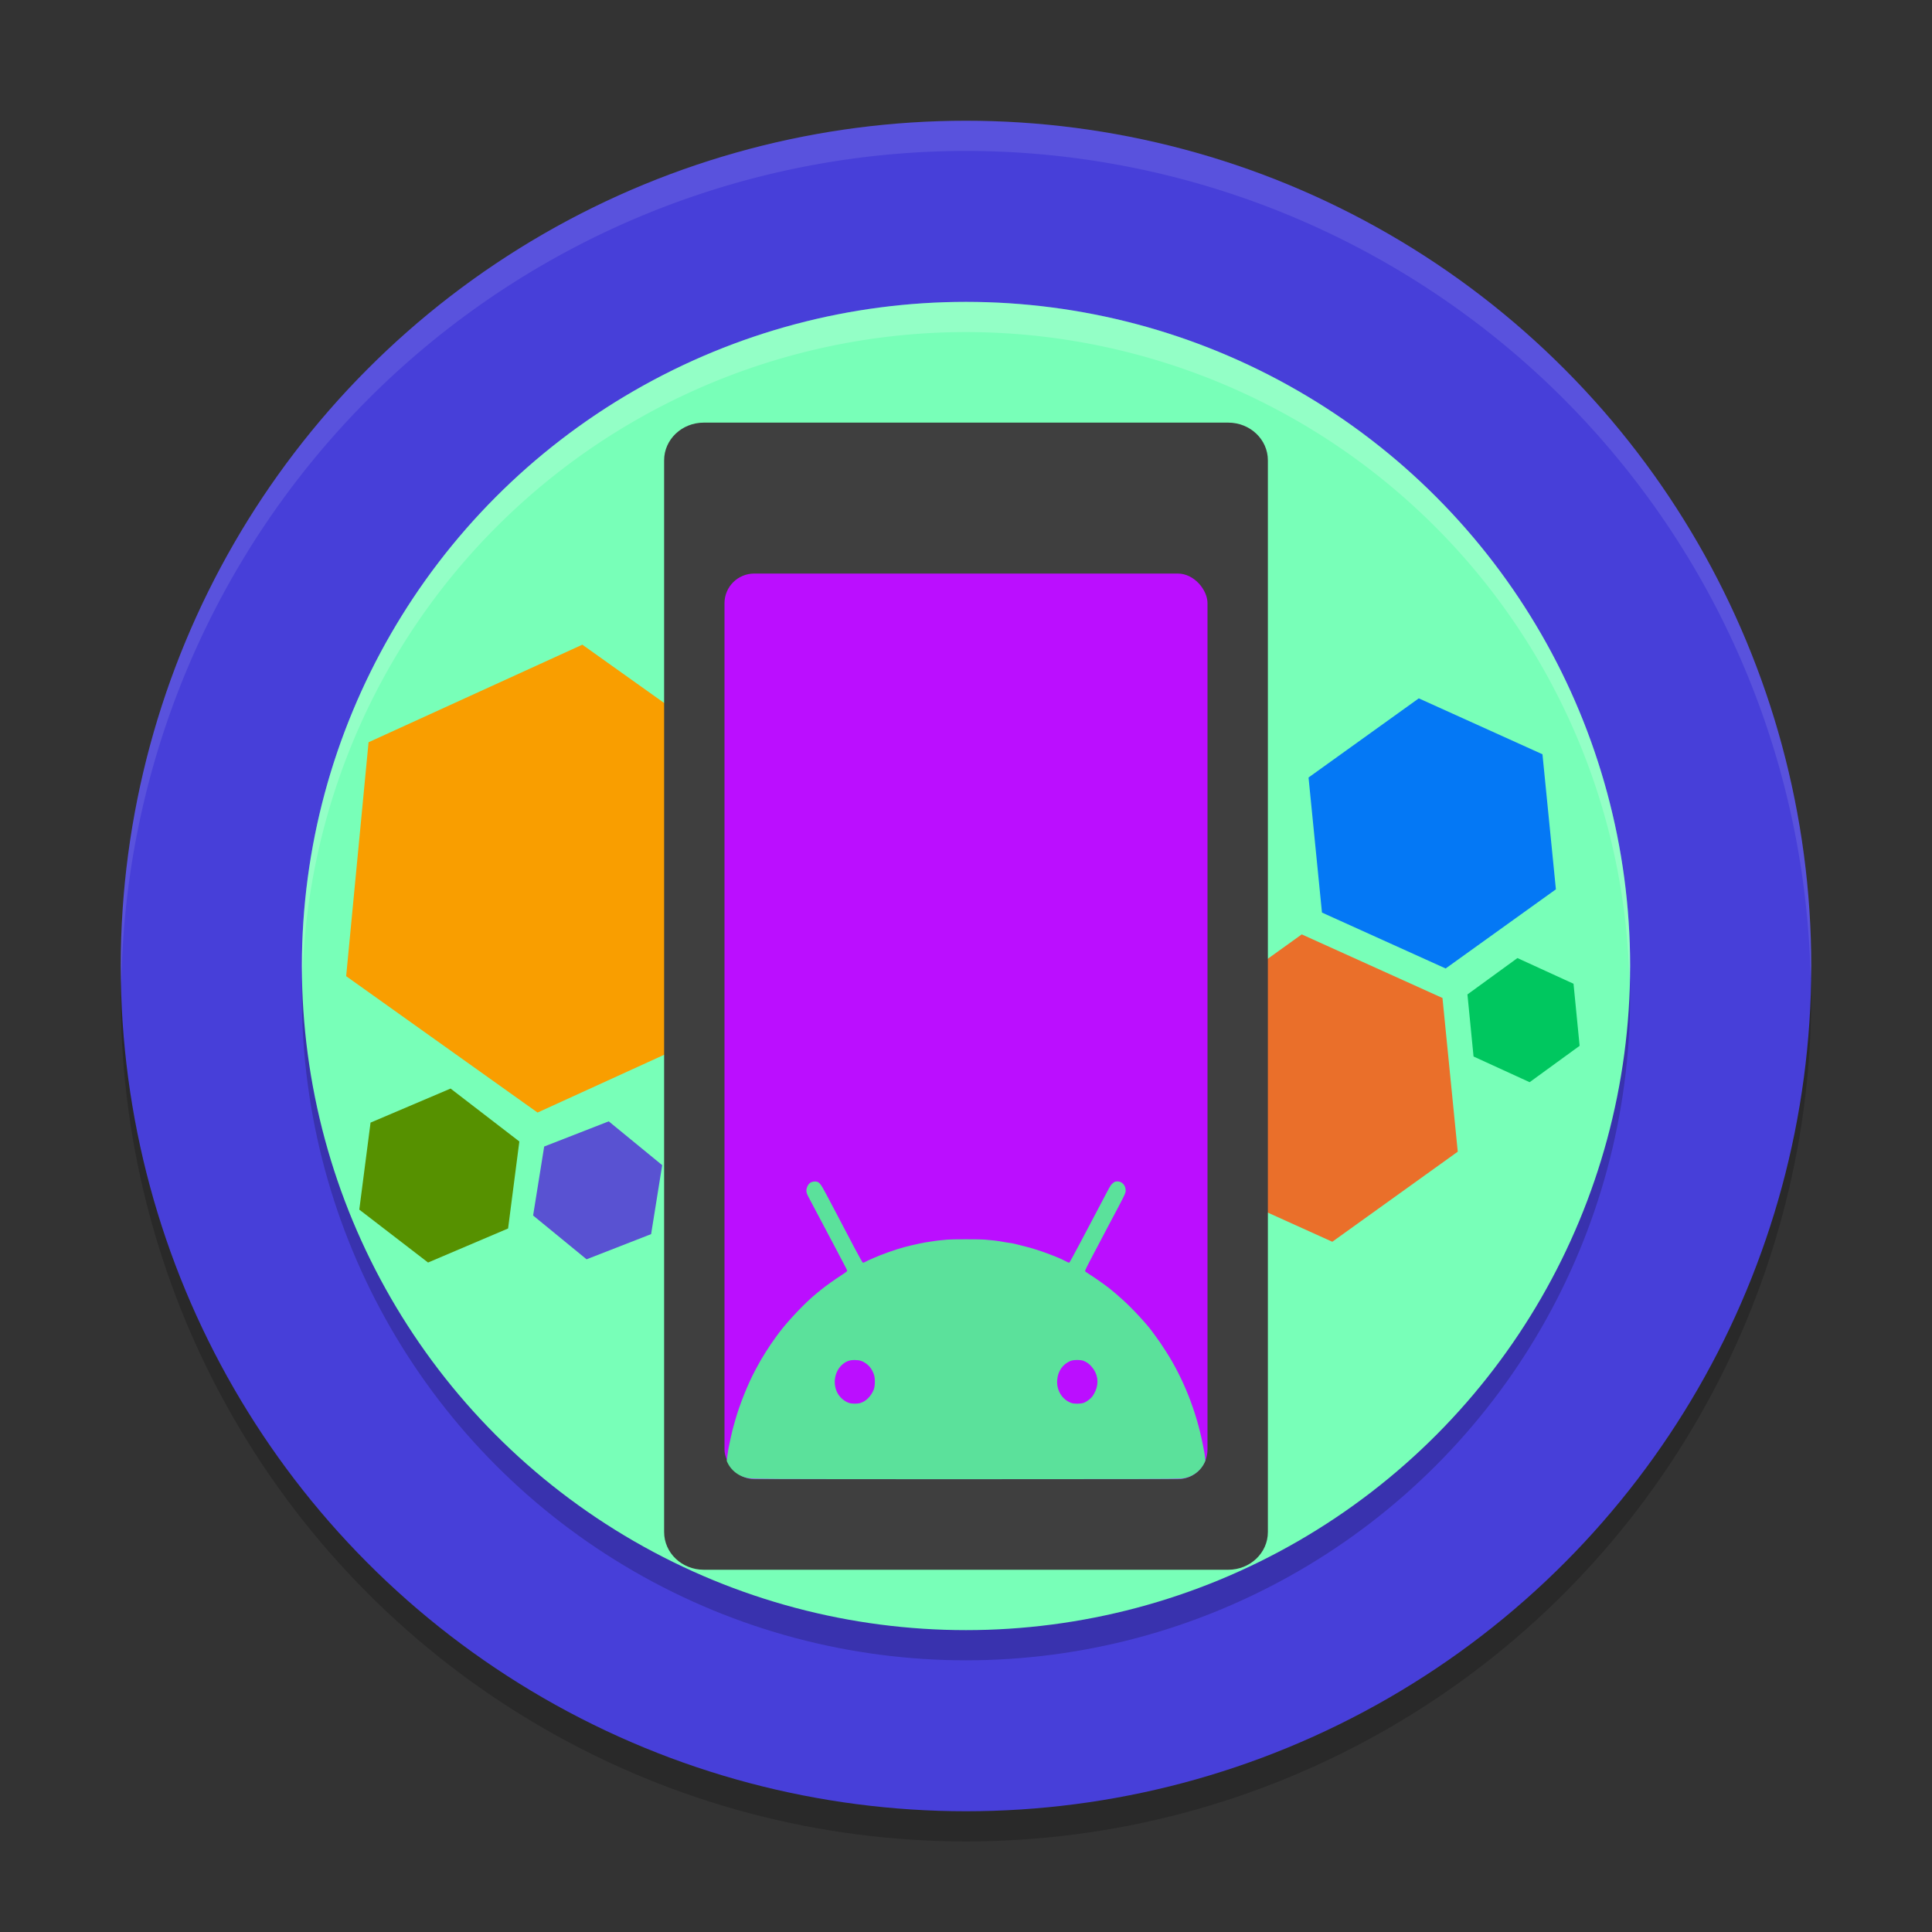 <svg xmlns="http://www.w3.org/2000/svg" width="64" height="64" version="1.1">
 <rect width="100%" height="100%" fill="#333333" stroke="none"/>
 <circle style="opacity:0.2" cx="32" cy="33" r="28"/>
 <circle style="fill:#473fd9" cx="32" cy="32" r="28"/>
 <circle style="opacity:0.2" cx="32" cy="33" r="22"/>
 <circle style="fill:#78ffb8" cx="32" cy="32" r="22"/>
 <path style="opacity:0.2;fill:#ffffff" d="M 32 10 A 22 22 0 0 0 10 32 A 22 22 0 0 0 10.018 32.49 A 22 22 0 0 1 32 11 A 22 22 0 0 1 53.975 32.49 A 22 22 0 0 0 54 32 A 22 22 0 0 0 32 10 z"/>
 <path style="fill:#5952d2" d="m 21.569,40.882 -2.138,0.834 -1.771,-1.451 0.367,-2.285 2.138,-0.834 1.771,1.451 z"/>
 <path style="fill:#f99e00" d="m 25.631,25.874 -0.742,7.749 -7.082,3.232 -6.34,-4.518 0.742,-7.749 7.082,-3.232 z"/>
 <path style="fill:#ea6f2a" d="m 48.29,38.151 -4.156,2.984 -4.662,-2.107 -0.506,-5.091 4.156,-2.984 4.662,2.107 z"/>
 <path style="fill:#0478f5" d="m 51.541,29.46 -3.652,2.622 -4.097,-1.852 -0.445,-4.474 3.652,-2.622 4.097,1.852 z"/>
 <path style="fill:#00c75f" d="m 52.327,34.644 -1.656,1.205 -1.858,-0.851 -0.202,-2.056 1.656,-1.205 1.858,0.851 z"/>
 <path style="fill:#569100" d="m 16.831,40.695 -2.651,1.128 -2.278,-1.753 0.373,-2.882 2.651,-1.128 2.278,1.753 z"/>
 <path style="fill:#3f3f3f" d="M 23.314,14 C 22.587,14 22,14.558 22,15.248 v 35.503 C 22,51.442 22.587,52 23.314,52 H 40.686 C 41.413,52 42,51.442 42,50.752 V 15.248 C 42,14.558 41.413,14 40.686,14 Z"/>
 <rect style="fill:#bb0eff" width="16" height="30" x="24" y="19" ry=".983"/>
 <path style="fill:#5be19b" d="m 37.016,39.136 c -0.067,0 -0.09,0.008 -0.135,0.044 -0.077,0.062 -0.086,0.071 -0.24,0.363 -0.214,0.407 -0.283,0.54 -0.385,0.731 -0.052,0.097 -0.259,0.488 -0.458,0.867 -0.203,0.385 -0.369,0.689 -0.38,0.689 -0.016,0 -0.072,-0.027 -0.266,-0.125 -0.076,-0.038 -0.518,-0.21 -0.674,-0.261 -0.231,-0.076 -0.34,-0.109 -0.521,-0.154 -0.108,-0.027 -0.239,-0.06 -0.289,-0.073 -0.05,-0.013 -0.106,-0.026 -0.125,-0.029 -0.088,-0.011 -0.353,-0.054 -0.417,-0.068 -0.065,-0.014 -0.225,-0.033 -0.513,-0.057 -0.157,-0.014 -1.068,-0.014 -1.221,0 -0.066,0.006 -0.165,0.016 -0.219,0.021 -0.054,0.005 -0.145,0.014 -0.203,0.024 -0.058,0.009 -0.129,0.021 -0.156,0.024 -0.156,0.016 -0.571,0.104 -0.865,0.183 -0.283,0.076 -0.755,0.243 -0.984,0.347 -0.077,0.035 -0.163,0.073 -0.19,0.084 -0.027,0.011 -0.074,0.034 -0.107,0.052 -0.033,0.019 -0.071,0.034 -0.083,0.031 -0.013,-0.003 -0.129,-0.207 -0.266,-0.467 -0.241,-0.459 -0.402,-0.768 -0.643,-1.224 -0.069,-0.131 -0.2,-0.376 -0.289,-0.546 -0.22,-0.418 -0.26,-0.463 -0.417,-0.452 -0.102,0.007 -0.176,0.059 -0.219,0.151 -0.058,0.125 -0.053,0.203 0.031,0.36 0.053,0.099 0.211,0.395 0.75,1.417 0.04,0.076 0.131,0.248 0.203,0.384 0.343,0.647 0.339,0.639 0.323,0.66 -0.008,0.011 -0.098,0.075 -0.201,0.141 -0.193,0.124 -0.517,0.356 -0.664,0.475 -0.046,0.038 -0.117,0.096 -0.156,0.128 -0.345,0.277 -0.943,0.906 -1.237,1.302 -0.031,0.042 -0.085,0.117 -0.122,0.167 -0.174,0.235 -0.467,0.697 -0.573,0.906 -0.024,0.047 -0.066,0.124 -0.094,0.175 -0.233,0.432 -0.517,1.141 -0.651,1.624 -0.025,0.089 -0.05,0.18 -0.057,0.201 -0.032,0.096 -0.135,0.552 -0.182,0.814 -0.018,0.098 -0.03,0.226 -0.047,0.35 0.126,0.315 0.413,0.532 0.76,0.579 0.118,0.02 0.194,0.026 7.167,0.026 5.705,0 6.77,-0.004 7.12,-0.016 0.372,-0.032 0.681,-0.265 0.81,-0.6 -0.012,-0.095 -0.024,-0.214 -0.034,-0.261 -0.008,-0.038 -0.031,-0.166 -0.055,-0.285 -0.212,-1.085 -0.644,-2.176 -1.214,-3.064 -0.179,-0.278 -0.226,-0.346 -0.328,-0.483 -0.046,-0.062 -0.101,-0.136 -0.122,-0.167 -0.181,-0.257 -0.682,-0.796 -1.01,-1.088 -0.202,-0.18 -0.23,-0.204 -0.419,-0.358 -0.124,-0.1 -0.498,-0.364 -0.656,-0.462 -0.071,-0.044 -0.137,-0.09 -0.146,-0.102 -0.013,-0.017 0.045,-0.136 0.297,-0.611 0.172,-0.324 0.327,-0.619 0.344,-0.653 0.017,-0.034 0.065,-0.126 0.107,-0.204 0.588,-1.104 0.594,-1.116 0.594,-1.211 1.9e-4,-0.167 -0.119,-0.3 -0.271,-0.3 z m -8.698,5.917 c 0.151,0 0.25,0.029 0.367,0.112 0.126,0.089 0.212,0.21 0.268,0.378 0.04,0.12 0.036,0.375 -0.008,0.485 -0.087,0.221 -0.26,0.395 -0.44,0.446 v 0.003 c -0.104,0.029 -0.29,0.028 -0.38,-0.003 -0.153,-0.051 -0.305,-0.181 -0.383,-0.329 -0.176,-0.333 -0.086,-0.764 0.206,-0.979 0.113,-0.083 0.218,-0.115 0.37,-0.115 z m 7.156,0.026 c 0.096,-0.038 0.324,-0.038 0.419,0 0.106,0.042 0.18,0.093 0.266,0.191 0.202,0.228 0.25,0.522 0.133,0.799 -0.028,0.066 -0.075,0.149 -0.102,0.185 -0.062,0.083 -0.197,0.184 -0.292,0.217 -0.105,0.036 -0.308,0.038 -0.404,0.005 -0.302,-0.104 -0.495,-0.409 -0.474,-0.747 0.019,-0.308 0.184,-0.544 0.453,-0.65 z"/>
 <path style="fill:#ffffff;opacity:0.1" d="M 32 4 A 28 28 0 0 0 4 32 A 28 28 0 0 0 4.021 32.586 A 28 28 0 0 1 32 5 A 28 28 0 0 1 59.979 32.414 A 28 28 0 0 0 60 32 A 28 28 0 0 0 32 4 z"/>
</svg>
